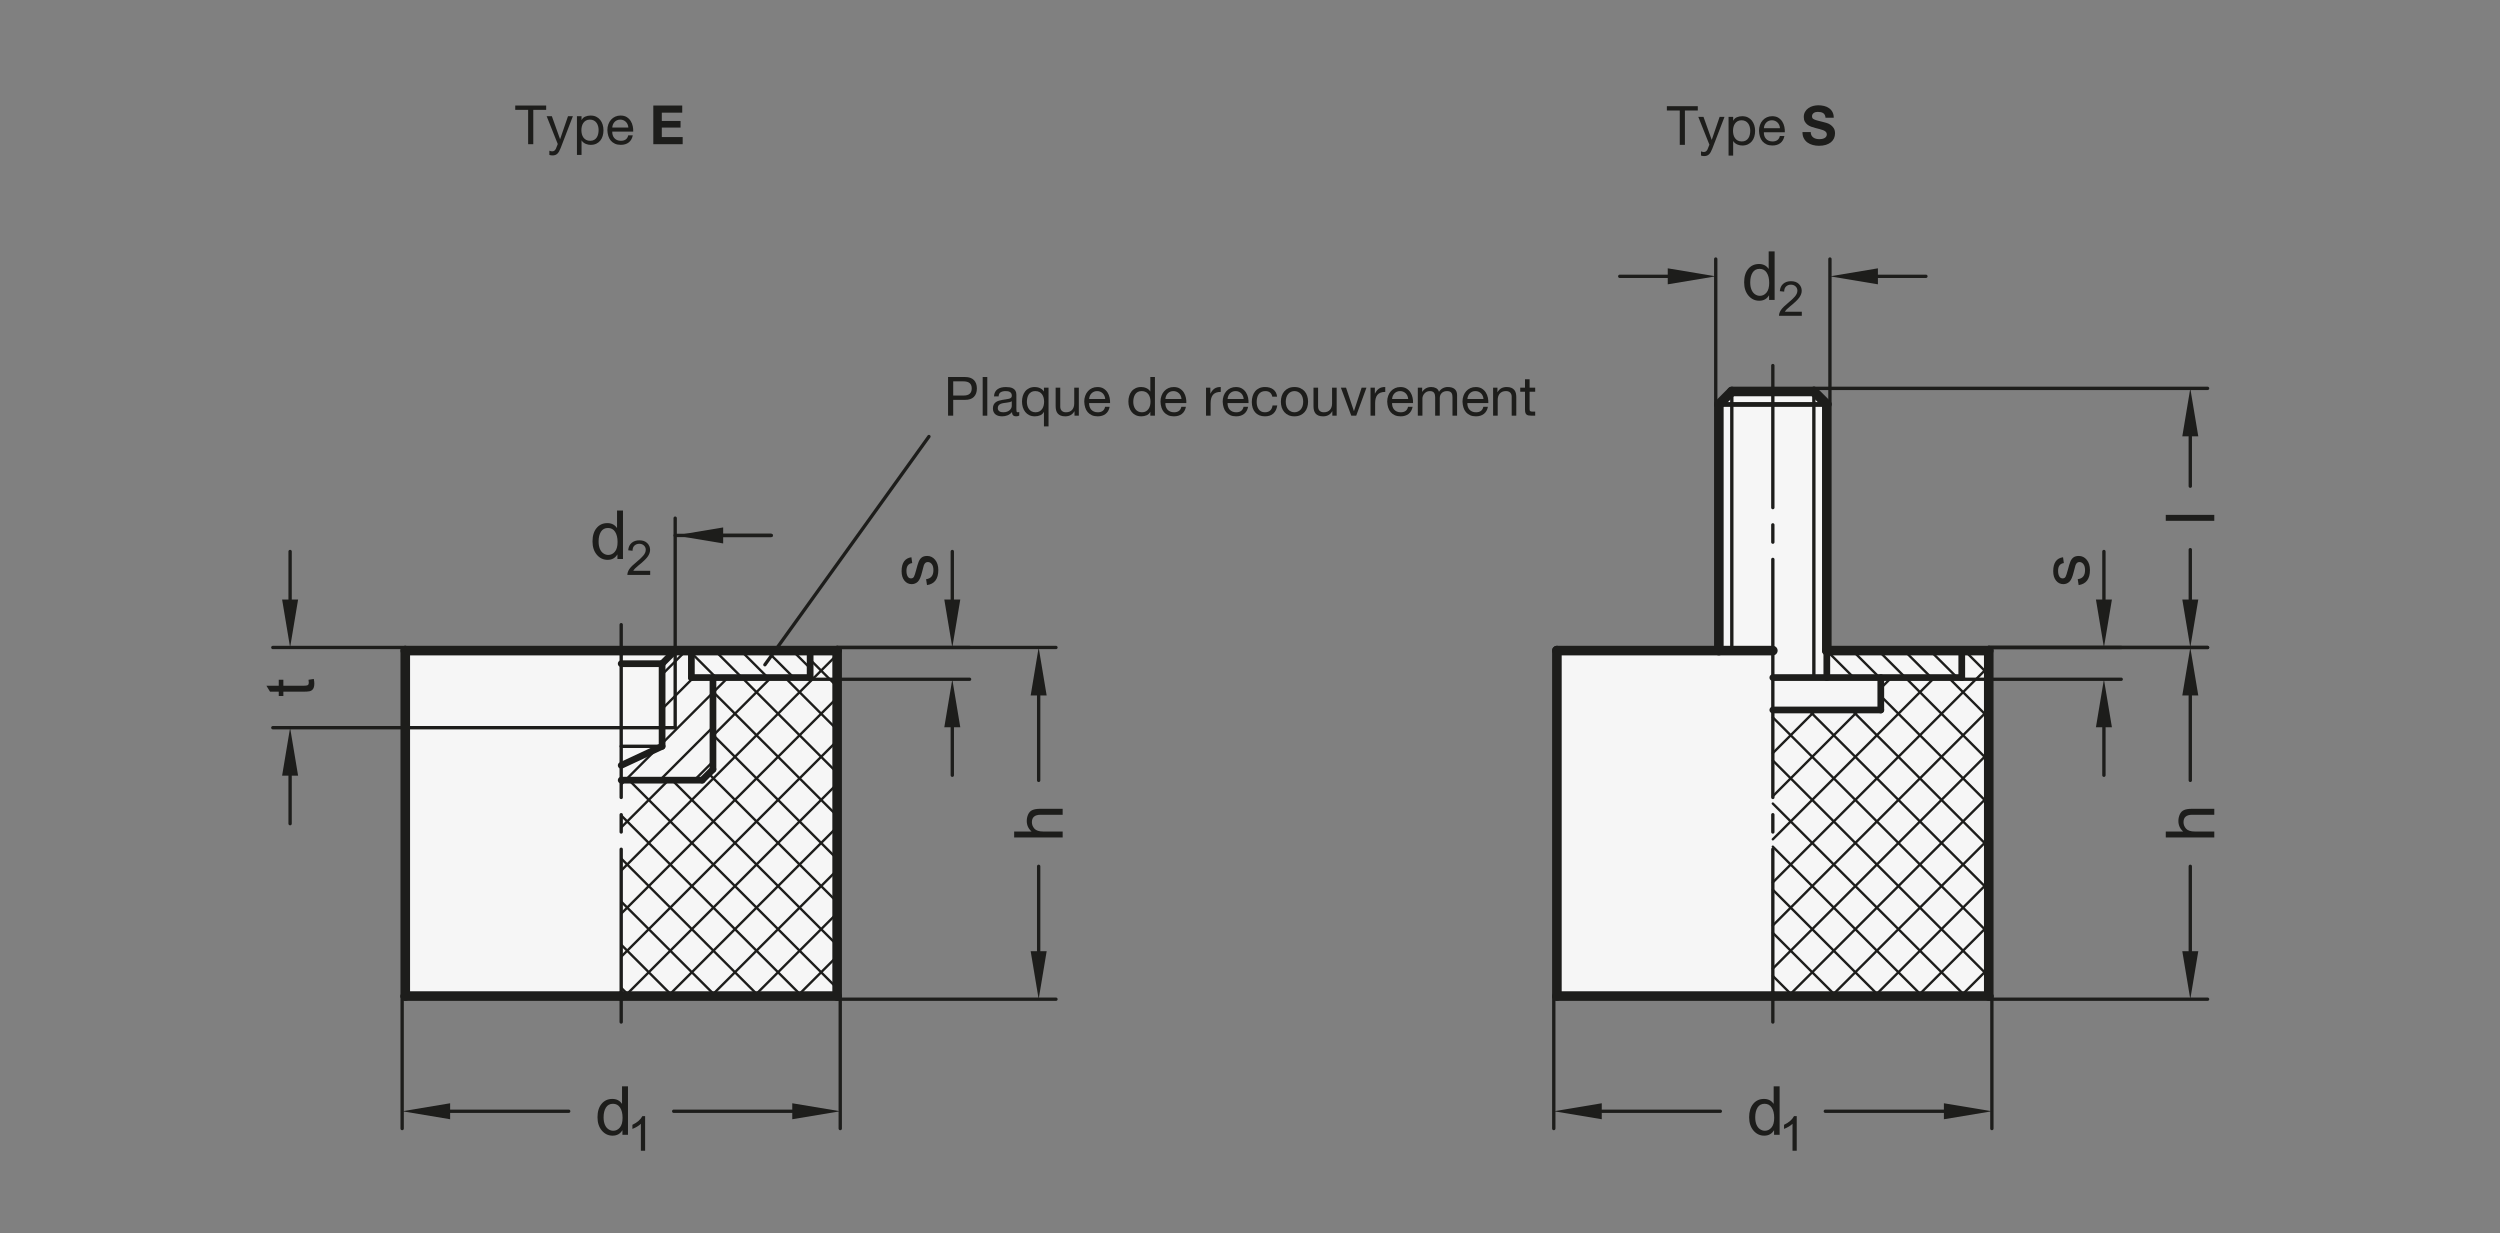 <?xml version="1.0" encoding="UTF-8"?>
<svg xmlns="http://www.w3.org/2000/svg" version="1.1" viewBox="0 0 369.213 182.126">
  <rect x="0" y="0" width="369.213" height="182.126" fill="#808080" stroke="none"/>
  <!-- Generator: Adobe Illustrator 28.6.0, SVG Export Plug-In . SVG Version: 1.2.0 Build 709)  -->
  <g>
    <g id="MD_x5F_3_x5F_FUELLUNG_x5F_WS">
      <g id="LWPOLYLINE">
        <polygon points="229.931 147.108 261.821 147.108 293.71 147.108 293.71 96.084 269.793 96.084 269.793 59.73 267.88 57.816 261.821 57.816 255.762 57.816 253.848 59.73 253.848 96.084 229.931 96.084 229.931 147.108" fill="#fff"/>
      </g>
      <g id="LWPOLYLINE-2" data-name="LWPOLYLINE">
        <polygon points="59.852 147.108 123.632 147.108 123.632 96.084 91.742 96.084 59.852 96.084 59.852 147.108" fill="#fff"/>
      </g>
    </g>
    <g id="MD_x5F_3_x5F_FUELLUNG_x5F_GR">
      <g id="LWPOLYLINE-3" data-name="LWPOLYLINE">
        <polygon points="59.852 147.108 123.632 147.108 123.632 96.084 91.742 96.084 59.852 96.084 59.852 147.108" fill="#f6f6f6"/>
      </g>
      <g id="LWPOLYLINE-4" data-name="LWPOLYLINE">
        <polygon points="229.931 147.108 261.821 147.108 293.71 147.108 293.71 96.084 269.793 96.084 269.793 59.73 267.88 57.816 261.821 57.816 255.762 57.816 253.848 59.73 253.848 96.084 229.931 96.084 229.931 147.108" fill="#f6f6f6"/>
      </g>
    </g>
    <g id="MD_x5F_1_x5F_100">
      <g id="LINE">
        <line x1="91.742" y1="96.084" x2="59.852" y2="96.084" fill="none" stroke="#1d1d1b" stroke-linecap="round" stroke-linejoin="round" stroke-width="1.417"/>
      </g>
      <g id="LINE-2" data-name="LINE">
        <line x1="59.852" y1="96.084" x2="59.852" y2="147.108" fill="none" stroke="#1d1d1b" stroke-linecap="round" stroke-linejoin="round" stroke-width="1.417"/>
      </g>
      <g id="LINE-3" data-name="LINE">
        <line x1="59.852" y1="147.108" x2="91.742" y2="147.108" fill="none" stroke="#1d1d1b" stroke-linecap="round" stroke-linejoin="round" stroke-width="1.417"/>
      </g>
      <g id="LINE-4" data-name="LINE">
        <line x1="91.742" y1="147.108" x2="123.632" y2="147.108" fill="none" stroke="#1d1d1b" stroke-linecap="round" stroke-linejoin="round" stroke-width="1.417"/>
      </g>
      <g id="LINE-5" data-name="LINE">
        <line x1="123.632" y1="147.108" x2="123.632" y2="96.084" fill="none" stroke="#1d1d1b" stroke-linecap="round" stroke-linejoin="round" stroke-width="1.417"/>
      </g>
      <g id="LINE-6" data-name="LINE">
        <line x1="123.632" y1="96.084" x2="91.742" y2="96.084" fill="none" stroke="#1d1d1b" stroke-linecap="round" stroke-linejoin="round" stroke-width="1.417"/>
      </g>
      <g id="LINE-7" data-name="LINE">
        <line x1="261.821" y1="96.084" x2="229.931" y2="96.084" fill="none" stroke="#1d1d1b" stroke-linecap="round" stroke-linejoin="round" stroke-width="1.417"/>
      </g>
      <g id="LINE-8" data-name="LINE">
        <line x1="229.931" y1="96.084" x2="229.931" y2="147.108" fill="none" stroke="#1d1d1b" stroke-linecap="round" stroke-linejoin="round" stroke-width="1.417"/>
      </g>
      <g id="LINE-9" data-name="LINE">
        <line x1="229.931" y1="147.108" x2="261.821" y2="147.108" fill="none" stroke="#1d1d1b" stroke-linecap="round" stroke-linejoin="round" stroke-width="1.417"/>
      </g>
      <g id="LINE-10" data-name="LINE">
        <line x1="261.821" y1="147.108" x2="293.71" y2="147.108" fill="none" stroke="#1d1d1b" stroke-linecap="round" stroke-linejoin="round" stroke-width="1.417"/>
      </g>
      <g id="LINE-11" data-name="LINE">
        <line x1="293.71" y1="147.108" x2="293.71" y2="96.084" fill="none" stroke="#1d1d1b" stroke-linecap="round" stroke-linejoin="round" stroke-width="1.417"/>
      </g>
      <g id="LINE-12" data-name="LINE">
        <line x1="293.71" y1="96.084" x2="269.793" y2="96.084" fill="none" stroke="#1d1d1b" stroke-linecap="round" stroke-linejoin="round" stroke-width="1.417"/>
      </g>
      <g id="LINE-13" data-name="LINE">
        <line x1="269.793" y1="59.73" x2="269.793" y2="96.084" fill="none" stroke="#1d1d1b" stroke-linecap="round" stroke-linejoin="round" stroke-width="1.417"/>
      </g>
      <g id="LINE-14" data-name="LINE">
        <line x1="269.793" y1="59.73" x2="267.88" y2="57.816" fill="none" stroke="#1d1d1b" stroke-linecap="round" stroke-linejoin="round" stroke-width="1.417"/>
      </g>
      <g id="LINE-15" data-name="LINE">
        <line x1="267.88" y1="57.816" x2="261.821" y2="57.816" fill="none" stroke="#1d1d1b" stroke-linecap="round" stroke-linejoin="round" stroke-width="1.417"/>
      </g>
      <g id="LINE-16" data-name="LINE">
        <line x1="253.848" y1="59.73" x2="253.848" y2="96.084" fill="none" stroke="#1d1d1b" stroke-linecap="round" stroke-linejoin="round" stroke-width="1.417"/>
      </g>
      <g id="LINE-17" data-name="LINE">
        <line x1="253.848" y1="59.73" x2="255.762" y2="57.816" fill="none" stroke="#1d1d1b" stroke-linecap="round" stroke-linejoin="round" stroke-width="1.417"/>
      </g>
      <g id="LINE-18" data-name="LINE">
        <line x1="255.762" y1="57.816" x2="261.821" y2="57.816" fill="none" stroke="#1d1d1b" stroke-linecap="round" stroke-linejoin="round" stroke-width="1.417"/>
      </g>
    </g>
    <g id="MD_x5F_2_x5F_SCHRAFFUR">
      <g id="HATCH">
        <polygon points="102.106 96.084 99.714 96.084 97.782 98.016 97.782 110.219 91.742 113.036 91.742 115.218 103.701 115.218 105.295 113.624 105.295 100.07 102.106 100.07 102.106 96.084" fill="none"/>
        <path d="M105.295,112.469l-2.749,2.749M105.295,107.378l-7.84,7.84M105.295,102.287l-7.513,7.513M96.996,110.586l-4.632,4.632M102.42,100.07l-4.638,4.638M101.315,96.084l-3.533,3.533" fill="none" stroke="#1d1d1b" stroke-linecap="round" stroke-linejoin="round" stroke-width=".354"/>
      </g>
      <g id="HATCH-2" data-name="HATCH">
        <path d="M117.361,97.488l1.432-1.404h-16.687v3.986h17.539v-3.986h-.853l-1.432,1.404c.238.057.422.245.474.484.075.344-.143.684-.487.759s-.684-.143-.759-.487c-.021-.094-.02-.191.003-.285.082-.343.426-.554.769-.472Z" fill="none"/>
        <path d="M105.754,100.07l-3.647-3.647M109.572,100.07l-3.986-3.986M113.39,100.07l-3.986-3.986M117.209,100.07l-3.986-3.986M119.645,98.689l-1.737-1.737M117.908,96.952l-.867-.867" fill="none" stroke="#1d1d1b" stroke-linecap="round" stroke-linejoin="round" stroke-width=".354"/>
      </g>
      <g id="HATCH-3" data-name="HATCH">
        <polygon points="91.742 115.218 91.742 147.108 123.632 147.108 123.632 96.084 119.645 96.084 119.645 100.07 105.295 100.07 105.295 113.624 103.701 115.218 91.742 115.218" fill="none"/>
        <path d="M91.742,115.84l.622-.622M105.295,102.287l2.216-2.216M91.742,122.204l6.986-6.986M105.295,108.651l8.58-8.58M91.742,128.568l31.89-31.89M91.742,134.932l31.89-31.89M91.742,141.296l31.89-31.89M92.294,147.108l31.338-31.338M98.658,147.108l24.974-24.974M105.022,147.108l18.61-18.61M111.386,147.108l12.246-12.246M117.75,147.108l5.882-5.882M92.97,147.108l-1.228-1.228M99.334,147.108l-7.592-7.592M105.698,147.108l-13.956-13.956M112.062,147.108l-20.32-20.32M118.426,147.108l-26.684-26.684M123.632,145.95l-30.732-30.732M123.632,139.586l-24.368-24.368M123.632,133.222l-18.968-18.968M123.632,126.858l-18.337-18.337M123.632,120.494l-18.337-18.337M123.632,114.13l-14.06-14.06M123.632,107.766l-7.696-7.696M123.632,101.402l-3.986-3.986" fill="none" stroke="#1d1d1b" stroke-linecap="round" stroke-linejoin="round" stroke-width=".354"/>
      </g>
      <g id="HATCH-4" data-name="HATCH">
        <rect x="269.793" y="96.084" width="19.931" height="3.986" fill="none"/>
        <path d="M269.944,100.07l-.151-.151M273.762,100.07l-3.969-3.969M277.58,100.07l-3.986-3.986M281.399,100.07l-3.986-3.986M285.217,100.07l-3.986-3.986M289.036,100.07l-3.986-3.986M289.724,96.941l-.856-.856" fill="none" stroke="#1d1d1b" stroke-linecap="round" stroke-linejoin="round" stroke-width=".354"/>
      </g>
      <g id="HATCH-5" data-name="HATCH">
        <polygon points="277.766 104.854 261.821 104.854 261.821 147.108 293.71 147.108 293.71 96.084 289.724 96.084 289.724 100.07 277.766 100.07 277.766 104.854" fill="none"/>
        <path d="M261.821,104.86l.006-.006M261.821,111.224l6.37-6.37M261.821,117.588l12.734-12.734M277.766,101.643l1.573-1.573M261.821,123.952l23.882-23.882M261.821,130.316l31.89-31.89M261.821,136.68l31.89-31.89M261.821,143.044l31.89-31.89M264.121,147.108l29.59-29.59M270.485,147.108l23.226-23.226M276.849,147.108l16.862-16.862M283.213,147.108l10.498-10.498M289.577,147.108l4.134-4.134M264.797,147.108l-2.976-2.976M271.161,147.108l-9.34-9.34M277.525,147.108l-15.704-15.704M283.889,147.108l-22.068-22.068M290.252,147.108l-28.432-28.432M293.71,144.202l-31.89-31.89M293.71,137.838l-31.89-31.89M293.71,131.474l-26.62-26.62M293.71,125.11l-20.256-20.256M293.71,118.746l-15.945-15.945M293.71,112.382l-12.312-12.312M293.71,106.018l-5.948-5.948M293.71,99.654l-3.57-3.57" fill="none" stroke="#1d1d1b" stroke-linecap="round" stroke-linejoin="round" stroke-width=".354"/>
      </g>
    </g>
    <g id="MD_x5F_1_x5F_035">
      <g id="LINE-19" data-name="LINE">
        <line x1="261.821" y1="82.618" x2="261.821" y2="117.769" fill="none" stroke="#1d1d1b" stroke-linecap="round" stroke-linejoin="round" stroke-width=".496"/>
      </g>
      <g id="LINE-20" data-name="LINE">
        <line x1="261.821" y1="53.99" x2="261.821" y2="74.964" fill="none" stroke="#1d1d1b" stroke-linecap="round" stroke-linejoin="round" stroke-width=".496"/>
      </g>
      <g id="LINE-21" data-name="LINE">
        <line x1="261.821" y1="77.515" x2="261.821" y2="80.067" fill="none" stroke="#1d1d1b" stroke-linecap="round" stroke-linejoin="round" stroke-width=".496"/>
      </g>
      <g id="LINE-22" data-name="LINE">
        <line x1="97.782" y1="110.219" x2="91.742" y2="110.219" fill="none" stroke="#1d1d1b" stroke-linecap="round" stroke-linejoin="round" stroke-width=".496"/>
      </g>
      <g id="LINE-23" data-name="LINE">
        <line x1="99.714" y1="96.084" x2="99.714" y2="107.469" fill="none" stroke="#1d1d1b" stroke-linecap="round" stroke-linejoin="round" stroke-width=".496"/>
      </g>
      <g id="LINE-24" data-name="LINE">
        <line x1="99.714" y1="107.469" x2="91.742" y2="107.469" fill="none" stroke="#1d1d1b" stroke-linecap="round" stroke-linejoin="round" stroke-width=".496"/>
      </g>
      <g id="LINE-25" data-name="LINE">
        <line x1="267.88" y1="57.816" x2="267.88" y2="100.07" fill="none" stroke="#1d1d1b" stroke-linecap="round" stroke-linejoin="round" stroke-width=".496"/>
      </g>
      <g id="LINE-26" data-name="LINE">
        <line x1="255.762" y1="57.816" x2="255.762" y2="96.084" fill="none" stroke="#1d1d1b" stroke-linecap="round" stroke-linejoin="round" stroke-width=".496"/>
      </g>
      <g id="LINE-27" data-name="LINE">
        <line x1="91.742" y1="120.32" x2="91.742" y2="122.872" fill="none" stroke="#1d1d1b" stroke-linecap="round" stroke-linejoin="round" stroke-width=".496"/>
      </g>
      <g id="LINE-28" data-name="LINE">
        <line x1="91.742" y1="117.769" x2="91.742" y2="92.257" fill="none" stroke="#1d1d1b" stroke-linecap="round" stroke-linejoin="round" stroke-width=".496"/>
      </g>
      <g id="LINE-29" data-name="LINE">
        <line x1="91.742" y1="125.423" x2="91.742" y2="150.935" fill="none" stroke="#1d1d1b" stroke-linecap="round" stroke-linejoin="round" stroke-width=".496"/>
      </g>
      <g id="LINE-30" data-name="LINE">
        <line x1="261.821" y1="120.32" x2="261.821" y2="122.872" fill="none" stroke="#1d1d1b" stroke-linecap="round" stroke-linejoin="round" stroke-width=".496"/>
      </g>
      <g id="LINE-31" data-name="LINE">
        <line x1="261.821" y1="125.423" x2="261.821" y2="150.935" fill="none" stroke="#1d1d1b" stroke-linecap="round" stroke-linejoin="round" stroke-width=".496"/>
      </g>
      <g id="LINE-32" data-name="LINE">
        <line x1="112.963" y1="98.173" x2="137.191" y2="64.469" fill="none" stroke="#1d1d1b" stroke-linecap="round" stroke-linejoin="round" stroke-width=".496"/>
      </g>
    </g>
    <g id="MD_x5F_1_x5F_070">
      <g id="LINE-33" data-name="LINE">
        <line x1="102.106" y1="96.084" x2="102.106" y2="100.07" fill="none" stroke="#1d1d1b" stroke-linecap="round" stroke-linejoin="round" stroke-width=".992"/>
      </g>
      <g id="LINE-34" data-name="LINE">
        <line x1="102.106" y1="100.07" x2="119.645" y2="100.07" fill="none" stroke="#1d1d1b" stroke-linecap="round" stroke-linejoin="round" stroke-width=".992"/>
      </g>
      <g id="LINE-35" data-name="LINE">
        <line x1="105.295" y1="100.07" x2="105.295" y2="113.624" fill="none" stroke="#1d1d1b" stroke-linecap="round" stroke-linejoin="round" stroke-width=".992"/>
      </g>
      <g id="LINE-36" data-name="LINE">
        <line x1="103.701" y1="115.218" x2="91.742" y2="115.218" fill="none" stroke="#1d1d1b" stroke-linecap="round" stroke-linejoin="round" stroke-width=".992"/>
      </g>
      <g id="LINE-37" data-name="LINE">
        <line x1="105.295" y1="113.624" x2="103.701" y2="115.218" fill="none" stroke="#1d1d1b" stroke-linecap="round" stroke-linejoin="round" stroke-width=".992"/>
      </g>
      <g id="LINE-38" data-name="LINE">
        <line x1="97.782" y1="98.016" x2="97.782" y2="110.219" fill="none" stroke="#1d1d1b" stroke-linecap="round" stroke-linejoin="round" stroke-width=".992"/>
      </g>
      <g id="LINE-39" data-name="LINE">
        <line x1="91.742" y1="113.036" x2="97.782" y2="110.219" fill="none" stroke="#1d1d1b" stroke-linecap="round" stroke-linejoin="round" stroke-width=".992"/>
      </g>
      <g id="LINE-40" data-name="LINE">
        <line x1="99.714" y1="96.084" x2="97.782" y2="98.016" fill="none" stroke="#1d1d1b" stroke-linecap="round" stroke-linejoin="round" stroke-width=".992"/>
      </g>
      <g id="LINE-41" data-name="LINE">
        <line x1="97.782" y1="98.016" x2="91.742" y2="98.016" fill="none" stroke="#1d1d1b" stroke-linecap="round" stroke-linejoin="round" stroke-width=".992"/>
      </g>
      <g id="LINE-42" data-name="LINE">
        <line x1="277.766" y1="100.07" x2="277.766" y2="104.854" fill="none" stroke="#1d1d1b" stroke-linecap="round" stroke-linejoin="round" stroke-width=".992"/>
      </g>
      <g id="LINE-43" data-name="LINE">
        <line x1="261.821" y1="100.07" x2="289.724" y2="100.07" fill="none" stroke="#1d1d1b" stroke-linecap="round" stroke-linejoin="round" stroke-width=".992"/>
      </g>
      <g id="LINE-44" data-name="LINE">
        <line x1="269.793" y1="96.084" x2="269.793" y2="100.07" fill="none" stroke="#1d1d1b" stroke-linecap="round" stroke-linejoin="round" stroke-width=".992"/>
      </g>
      <g id="LINE-45" data-name="LINE">
        <line x1="277.766" y1="104.854" x2="261.821" y2="104.854" fill="none" stroke="#1d1d1b" stroke-linecap="round" stroke-linejoin="round" stroke-width=".992"/>
      </g>
      <g id="LINE-46" data-name="LINE">
        <line x1="119.645" y1="100.07" x2="119.645" y2="96.084" fill="none" stroke="#1d1d1b" stroke-linecap="round" stroke-linejoin="round" stroke-width=".992"/>
      </g>
      <g id="LINE-47" data-name="LINE">
        <line x1="289.724" y1="100.07" x2="289.724" y2="96.084" fill="none" stroke="#1d1d1b" stroke-linecap="round" stroke-linejoin="round" stroke-width=".992"/>
      </g>
    </g>
    <g id="MD_x5F_1_x5F_050">
      <g id="LINE-48" data-name="LINE">
        <line x1="269.793" y1="59.73" x2="261.821" y2="59.73" fill="none" stroke="#1d1d1b" stroke-linecap="round" stroke-linejoin="round" stroke-width=".709"/>
      </g>
      <g id="LINE-49" data-name="LINE">
        <line x1="253.848" y1="59.73" x2="261.821" y2="59.73" fill="none" stroke="#1d1d1b" stroke-linecap="round" stroke-linejoin="round" stroke-width=".709"/>
      </g>
    </g>
    <g id="MD_x5F_2_x5F_BEMASSUNG">
      <g id="DIMENSION">
        <g id="LINE-50" data-name="LINE">
          <line x1="59.392" y1="147.108" x2="59.392" y2="166.667" fill="#1d1d1b" stroke="#1d1d1b" stroke-linecap="round" stroke-linejoin="round" stroke-width=".496"/>
        </g>
        <g id="LINE-51" data-name="LINE">
          <line x1="124.092" y1="147.108" x2="124.092" y2="166.667" fill="#1d1d1b" stroke="#1d1d1b" stroke-linecap="round" stroke-linejoin="round" stroke-width=".496"/>
        </g>
        <g id="LINE-52" data-name="LINE">
          <line x1="66.478" y1="164.116" x2="83.987" y2="164.116" fill="#1d1d1b" stroke="#1d1d1b" stroke-linecap="round" stroke-linejoin="round" stroke-width=".496"/>
        </g>
        <g id="LINE-53" data-name="LINE">
          <line x1="117.006" y1="164.116" x2="99.496" y2="164.116" fill="#1d1d1b" stroke="#1d1d1b" stroke-linecap="round" stroke-linejoin="round" stroke-width=".496"/>
        </g>
        <g id="SOLID">
          <polygon points="66.478 162.935 66.478 165.297 59.392 164.116 59.392 164.116 66.478 162.935" fill="#1d1d1b"/>
        </g>
        <g id="SOLID-2" data-name="SOLID">
          <polygon points="117.006 162.935 117.006 165.297 124.092 164.116 124.092 164.116 117.006 162.935" fill="#1d1d1b"/>
        </g>
        <g id="MTEXT">
          <path d="M92.744,167.598h-.821v-.66h-.02c-.316.521-.793.782-1.432.782-.635,0-1.166-.252-1.591-.755-.425-.504-.638-1.156-.638-1.957,0-.838.2-1.499.601-1.984s.93-.729,1.588-.729c.619,0,1.09.236,1.413.709h.02v-2.571h.879v7.165ZM90.565,166.997c.384,0,.71-.157.978-.474s.401-.795.401-1.437c0-.633-.122-1.136-.367-1.511-.244-.374-.595-.562-1.051-.562s-.801.183-1.034.55c-.233.366-.35.848-.35,1.444,0,.43.063.794.188,1.092s.3.522.525.672c.225.15.461.225.708.225Z" fill="#1d1d1b"/>
          <path d="M95.274,169.95h-.625v-3.98c-.312.297-.73.548-1.253.753v-.604c.72-.345,1.21-.771,1.471-1.28h.406v5.111Z" fill="#1d1d1b"/>
        </g>
      </g>
      <g id="DIMENSION-2" data-name="DIMENSION">
        <g id="LINE-54" data-name="LINE">
          <line x1="267.88" y1="57.356" x2="326.025" y2="57.356" fill="#1d1d1b" stroke="#1d1d1b" stroke-linecap="round" stroke-linejoin="round" stroke-width=".496"/>
        </g>
        <g id="LINE-55" data-name="LINE">
          <line x1="293.71" y1="95.624" x2="326.025" y2="95.624" fill="#1d1d1b" stroke="#1d1d1b" stroke-linecap="round" stroke-linejoin="round" stroke-width=".496"/>
        </g>
        <g id="LINE-56" data-name="LINE">
          <line x1="323.474" y1="64.442" x2="323.474" y2="71.803" fill="#1d1d1b" stroke="#1d1d1b" stroke-linecap="round" stroke-linejoin="round" stroke-width=".496"/>
        </g>
        <g id="LINE-57" data-name="LINE">
          <line x1="323.474" y1="88.537" x2="323.474" y2="81.177" fill="#1d1d1b" stroke="#1d1d1b" stroke-linecap="round" stroke-linejoin="round" stroke-width=".496"/>
        </g>
        <g id="SOLID-3" data-name="SOLID">
          <polygon points="322.293 64.442 324.655 64.442 323.474 57.356 323.474 57.356 322.293 64.442" fill="#1d1d1b"/>
        </g>
        <g id="SOLID-4" data-name="SOLID">
          <polygon points="322.293 88.537 324.655 88.537 323.474 95.624 323.474 95.624 322.293 88.537" fill="#1d1d1b"/>
        </g>
        <g id="MTEXT-2" data-name="MTEXT">
          <path d="M327.017,76.038v.88h-7.165v-.88h7.165Z" fill="#1d1d1b"/>
        </g>
      </g>
      <g id="DIMENSION-3" data-name="DIMENSION">
        <g id="LINE-58" data-name="LINE">
          <line x1="293.71" y1="95.624" x2="326.025" y2="95.624" fill="#1d1d1b" stroke="#1d1d1b" stroke-linecap="round" stroke-linejoin="round" stroke-width=".496"/>
        </g>
        <g id="LINE-59" data-name="LINE">
          <line x1="293.71" y1="147.568" x2="326.025" y2="147.568" fill="#1d1d1b" stroke="#1d1d1b" stroke-linecap="round" stroke-linejoin="round" stroke-width=".496"/>
        </g>
        <g id="LINE-60" data-name="LINE">
          <line x1="323.474" y1="102.71" x2="323.474" y2="115.248" fill="#1d1d1b" stroke="#1d1d1b" stroke-linecap="round" stroke-linejoin="round" stroke-width=".496"/>
        </g>
        <g id="LINE-61" data-name="LINE">
          <line x1="323.474" y1="140.482" x2="323.474" y2="127.943" fill="#1d1d1b" stroke="#1d1d1b" stroke-linecap="round" stroke-linejoin="round" stroke-width=".496"/>
        </g>
        <g id="SOLID-5" data-name="SOLID">
          <polygon points="322.293 102.71 324.655 102.71 323.474 95.624 323.474 95.624 322.293 102.71" fill="#1d1d1b"/>
        </g>
        <g id="SOLID-6" data-name="SOLID">
          <polygon points="322.293 140.482 324.655 140.482 323.474 147.568 323.474 147.568 322.293 140.482" fill="#1d1d1b"/>
        </g>
        <g id="MTEXT-3" data-name="MTEXT">
          <path d="M327.017,119.448v.884h-3.274c-.424,0-.741.091-.953.274-.212.182-.317.454-.317.815,0,.358.124.679.374.96.249.282.694.424,1.336.424h2.835v.879h-7.165v-.879h2.571c-.473-.418-.709-.939-.709-1.564,0-.336.068-.656.205-.963s.347-.521.631-.645c.283-.125.678-.186,1.183-.186h3.284Z" fill="#1d1d1b"/>
        </g>
      </g>
      <g id="DIMENSION-4" data-name="DIMENSION">
        <g id="LINE-62" data-name="LINE">
          <line x1="293.71" y1="95.624" x2="313.269" y2="95.624" fill="#1d1d1b" stroke="#1d1d1b" stroke-linecap="round" stroke-linejoin="round" stroke-width=".496"/>
        </g>
        <g id="LINE-63" data-name="LINE">
          <line x1="289.724" y1="100.318" x2="313.269" y2="100.318" fill="#1d1d1b" stroke="#1d1d1b" stroke-linecap="round" stroke-linejoin="round" stroke-width=".496"/>
        </g>
        <g id="LINE-64" data-name="LINE">
          <line x1="310.718" y1="88.537" x2="310.718" y2="81.45" fill="#1d1d1b" stroke="#1d1d1b" stroke-linecap="round" stroke-linejoin="round" stroke-width=".496"/>
        </g>
        <g id="LINE-65" data-name="LINE">
          <line x1="310.718" y1="107.405" x2="310.718" y2="114.492" fill="#1d1d1b" stroke="#1d1d1b" stroke-linecap="round" stroke-linejoin="round" stroke-width=".496"/>
        </g>
        <g id="MTEXT-4" data-name="MTEXT">
          <path d="M304.798,83.156c-.283.039-.496.154-.638.345-.142.19-.212.455-.212.794,0,.336.057.607.171.814s.28.311.498.311c.205,0,.353-.083.44-.247s.195-.489.322-.975c.14-.547.264-.957.371-1.229s.259-.484.452-.635c.194-.152.464-.228.81-.228.462,0,.852.189,1.168.567.315.378.474.883.474,1.515,0,.658-.14,1.172-.418,1.542-.278.37-.696.597-1.253.682l-.133-.875c.362-.046.633-.18.812-.403.18-.223.269-.535.269-.936,0-.384-.08-.679-.241-.885-.161-.205-.357-.308-.589-.308-.157,0-.282.047-.377.142-.094.095-.165.213-.212.354-.048.142-.132.46-.252.956-.176.736-.39,1.223-.641,1.458-.251.236-.551.354-.899.354-.433,0-.79-.172-1.07-.518-.28-.345-.42-.81-.42-1.393,0-.619.121-1.1.364-1.444.242-.344.605-.55,1.087-.618l.117.86Z" fill="#1d1d1b"/>
        </g>
        <g id="SOLID-7" data-name="SOLID">
          <polygon points="309.537 88.537 311.899 88.537 310.718 95.624 310.718 95.624 309.537 88.537" fill="#1d1d1b"/>
        </g>
        <g id="SOLID-8" data-name="SOLID">
          <polygon points="309.537 107.405 311.899 107.405 310.718 100.318 310.718 100.318 309.537 107.405" fill="#1d1d1b"/>
        </g>
      </g>
      <g id="DIMENSION-5" data-name="DIMENSION">
        <g id="LINE-66" data-name="LINE">
          <line x1="123.632" y1="95.624" x2="155.947" y2="95.624" fill="#1d1d1b" stroke="#1d1d1b" stroke-linecap="round" stroke-linejoin="round" stroke-width=".496"/>
        </g>
        <g id="LINE-67" data-name="LINE">
          <line x1="123.632" y1="147.568" x2="155.947" y2="147.568" fill="#1d1d1b" stroke="#1d1d1b" stroke-linecap="round" stroke-linejoin="round" stroke-width=".496"/>
        </g>
        <g id="LINE-68" data-name="LINE">
          <line x1="153.395" y1="102.71" x2="153.395" y2="115.248" fill="#1d1d1b" stroke="#1d1d1b" stroke-linecap="round" stroke-linejoin="round" stroke-width=".496"/>
        </g>
        <g id="LINE-69" data-name="LINE">
          <line x1="153.395" y1="140.482" x2="153.395" y2="127.943" fill="#1d1d1b" stroke="#1d1d1b" stroke-linecap="round" stroke-linejoin="round" stroke-width=".496"/>
        </g>
        <g id="SOLID-9" data-name="SOLID">
          <polygon points="152.214 102.71 154.577 102.71 153.395 95.624 153.395 95.624 152.214 102.71" fill="#1d1d1b"/>
        </g>
        <g id="SOLID-10" data-name="SOLID">
          <polygon points="152.214 140.482 154.577 140.482 153.395 147.568 153.395 147.568 152.214 140.482" fill="#1d1d1b"/>
        </g>
        <g id="MTEXT-5" data-name="MTEXT">
          <path d="M156.939,119.448v.884h-3.274c-.424,0-.741.091-.953.274-.212.182-.317.454-.317.815,0,.358.124.679.374.96.249.282.694.424,1.336.424h2.835v.879h-7.165v-.879h2.571c-.473-.418-.709-.939-.709-1.564,0-.336.068-.656.205-.963s.347-.521.631-.645c.283-.125.678-.186,1.183-.186h3.284Z" fill="#1d1d1b"/>
        </g>
      </g>
      <g id="DIMENSION-6" data-name="DIMENSION">
        <g id="LINE-70" data-name="LINE">
          <line x1="123.632" y1="95.624" x2="143.191" y2="95.624" fill="#1d1d1b" stroke="#1d1d1b" stroke-linecap="round" stroke-linejoin="round" stroke-width=".496"/>
        </g>
        <g id="LINE-71" data-name="LINE">
          <line x1="119.645" y1="100.318" x2="143.191" y2="100.318" fill="#1d1d1b" stroke="#1d1d1b" stroke-linecap="round" stroke-linejoin="round" stroke-width=".496"/>
        </g>
        <g id="LINE-72" data-name="LINE">
          <line x1="140.64" y1="88.537" x2="140.64" y2="81.45" fill="#1d1d1b" stroke="#1d1d1b" stroke-linecap="round" stroke-linejoin="round" stroke-width=".496"/>
        </g>
        <g id="LINE-73" data-name="LINE">
          <line x1="140.64" y1="107.405" x2="140.64" y2="114.492" fill="#1d1d1b" stroke="#1d1d1b" stroke-linecap="round" stroke-linejoin="round" stroke-width=".496"/>
        </g>
        <g id="MTEXT-6" data-name="MTEXT">
          <path d="M134.719,83.156c-.283.039-.496.154-.638.345-.142.19-.212.455-.212.794,0,.336.057.607.171.814s.28.311.498.311c.205,0,.353-.083.44-.247s.195-.489.322-.975c.14-.547.264-.957.371-1.229s.259-.484.452-.635c.194-.152.464-.228.81-.228.462,0,.852.189,1.168.567.315.378.474.883.474,1.515,0,.658-.14,1.172-.418,1.542-.278.37-.696.597-1.253.682l-.133-.875c.362-.046.633-.18.812-.403.18-.223.269-.535.269-.936,0-.384-.08-.679-.241-.885-.161-.205-.357-.308-.589-.308-.157,0-.282.047-.377.142-.094.095-.165.213-.212.354-.048.142-.132.46-.252.956-.176.736-.39,1.223-.641,1.458-.251.236-.551.354-.899.354-.433,0-.79-.172-1.07-.518-.28-.345-.42-.81-.42-1.393,0-.619.121-1.1.364-1.444.242-.344.605-.55,1.087-.618l.117.86Z" fill="#1d1d1b"/>
        </g>
        <g id="SOLID-11" data-name="SOLID">
          <polygon points="139.458 88.537 141.821 88.537 140.64 95.624 140.64 95.624 139.458 88.537" fill="#1d1d1b"/>
        </g>
        <g id="SOLID-12" data-name="SOLID">
          <polygon points="139.458 107.405 141.821 107.405 140.64 100.318 140.64 100.318 139.458 107.405" fill="#1d1d1b"/>
        </g>
      </g>
      <g id="DIMENSION-7" data-name="DIMENSION">
        <g id="LINE-74" data-name="LINE">
          <line x1="59.852" y1="95.624" x2="40.293" y2="95.624" fill="#1d1d1b" stroke="#1d1d1b" stroke-linecap="round" stroke-linejoin="round" stroke-width=".496"/>
        </g>
        <g id="LINE-75" data-name="LINE">
          <line x1="91.742" y1="107.469" x2="40.293" y2="107.469" fill="#1d1d1b" stroke="#1d1d1b" stroke-linecap="round" stroke-linejoin="round" stroke-width=".496"/>
        </g>
        <g id="LINE-76" data-name="LINE">
          <line x1="42.844" y1="88.537" x2="42.844" y2="81.45" fill="#1d1d1b" stroke="#1d1d1b" stroke-linecap="round" stroke-linejoin="round" stroke-width=".496"/>
        </g>
        <g id="LINE-77" data-name="LINE">
          <line x1="42.844" y1="114.556" x2="42.844" y2="121.642" fill="#1d1d1b" stroke="#1d1d1b" stroke-linecap="round" stroke-linejoin="round" stroke-width=".496"/>
        </g>
        <g id="SOLID-13" data-name="SOLID">
          <polygon points="41.663 88.537 44.025 88.537 42.844 95.624 42.844 95.624 41.663 88.537" fill="#1d1d1b"/>
        </g>
        <g id="SOLID-14" data-name="SOLID">
          <polygon points="41.663 114.556 44.025 114.556 42.844 107.469 42.844 107.469 41.663 114.556" fill="#1d1d1b"/>
        </g>
        <g id="MTEXT-7" data-name="MTEXT">
          <path d="M46.344,100.27c.052.26.078.48.078.659,0,.385-.067.665-.203.841-.135.176-.307.283-.516.322-.208.039-.498.059-.869.059h-2.986v.641h-.68v-.641h-1.29l-.533-.879h1.823v-.881h.68v.881h3.035c.261,0,.445-.027.555-.081.108-.054.163-.19.163-.408,0-.127-.013-.257-.039-.392l.782-.121Z" fill="#1d1d1b"/>
        </g>
      </g>
      <g id="DIMENSION-8" data-name="DIMENSION">
        <g id="LINE-78" data-name="LINE">
          <line x1="229.47" y1="147.108" x2="229.47" y2="166.667" fill="#1d1d1b" stroke="#1d1d1b" stroke-linecap="round" stroke-linejoin="round" stroke-width=".496"/>
        </g>
        <g id="LINE-79" data-name="LINE">
          <line x1="294.171" y1="147.108" x2="294.171" y2="166.667" fill="#1d1d1b" stroke="#1d1d1b" stroke-linecap="round" stroke-linejoin="round" stroke-width=".496"/>
        </g>
        <g id="LINE-80" data-name="LINE">
          <line x1="236.557" y1="164.116" x2="254.066" y2="164.116" fill="#1d1d1b" stroke="#1d1d1b" stroke-linecap="round" stroke-linejoin="round" stroke-width=".496"/>
        </g>
        <g id="LINE-81" data-name="LINE">
          <line x1="287.084" y1="164.116" x2="269.575" y2="164.116" fill="#1d1d1b" stroke="#1d1d1b" stroke-linecap="round" stroke-linejoin="round" stroke-width=".496"/>
        </g>
        <g id="SOLID-15" data-name="SOLID">
          <polygon points="236.557 162.935 236.557 165.297 229.47 164.116 229.47 164.116 236.557 162.935" fill="#1d1d1b"/>
        </g>
        <g id="SOLID-16" data-name="SOLID">
          <polygon points="287.084 162.935 287.084 165.297 294.171 164.116 294.171 164.116 287.084 162.935" fill="#1d1d1b"/>
        </g>
        <g id="MTEXT-8" data-name="MTEXT">
          <path d="M262.823,167.598h-.82v-.66h-.02c-.316.521-.794.782-1.433.782-.635,0-1.165-.252-1.591-.755-.425-.504-.638-1.156-.638-1.957,0-.838.2-1.499.602-1.984.4-.485.93-.729,1.588-.729.619,0,1.09.236,1.413.709h.02v-2.571h.879v7.165ZM260.643,166.997c.385,0,.711-.157.978-.474.268-.316.401-.795.401-1.437,0-.633-.122-1.136-.367-1.511-.244-.374-.595-.562-1.051-.562s-.801.183-1.033.55c-.233.366-.35.848-.35,1.444,0,.43.062.794.188,1.092.125.298.3.522.525.672.225.15.461.225.708.225Z" fill="#1d1d1b"/>
          <path d="M265.352,169.95h-.625v-3.98c-.312.297-.729.548-1.253.753v-.604c.72-.345,1.21-.771,1.472-1.28h.406v5.111Z" fill="#1d1d1b"/>
        </g>
      </g>
      <g id="DIMENSION-9" data-name="DIMENSION">
        <g id="LINE-82" data-name="LINE">
          <line x1="253.388" y1="59.73" x2="253.388" y2="38.257" fill="#1d1d1b" stroke="#1d1d1b" stroke-linecap="round" stroke-linejoin="round" stroke-width=".496"/>
        </g>
        <g id="LINE-83" data-name="LINE">
          <line x1="270.254" y1="59.73" x2="270.254" y2="38.257" fill="#1d1d1b" stroke="#1d1d1b" stroke-linecap="round" stroke-linejoin="round" stroke-width=".496"/>
        </g>
        <g id="LINE-84" data-name="LINE">
          <line x1="246.301" y1="40.809" x2="239.214" y2="40.809" fill="#1d1d1b" stroke="#1d1d1b" stroke-linecap="round" stroke-linejoin="round" stroke-width=".496"/>
        </g>
        <g id="LINE-85" data-name="LINE">
          <line x1="277.34" y1="40.809" x2="284.427" y2="40.809" fill="#1d1d1b" stroke="#1d1d1b" stroke-linecap="round" stroke-linejoin="round" stroke-width=".496"/>
        </g>
        <g id="MTEXT-9" data-name="MTEXT">
          <path d="M262.085,44.292h-.82v-.66h-.02c-.316.521-.793.782-1.432.782s-1.166-.252-1.592-.755c-.425-.504-.637-1.156-.637-1.957,0-.838.199-1.499.601-1.984s.931-.729,1.589-.729c.619,0,1.09.236,1.412.709h.02v-2.571h.879v7.165ZM259.905,43.69c.385,0,.711-.157.979-.474.267-.316.4-.795.4-1.437,0-.633-.122-1.136-.367-1.511-.244-.374-.594-.562-1.051-.562s-.801.183-1.033.55c-.232.366-.35.848-.35,1.444,0,.43.062.794.188,1.092s.3.522.525.672c.225.15.461.225.708.225Z" fill="#1d1d1b"/>
          <path d="M266.1,46.642h-3.369c0-.287.1-.577.3-.871s.574-.661,1.122-1.104c.336-.269.636-.55.899-.845s.396-.592.396-.89c0-.257-.091-.47-.272-.638-.182-.167-.411-.251-.688-.251-.28,0-.516.086-.705.259-.189.172-.285.43-.288.771l-.642-.072c.039-.477.209-.841.509-1.094.299-.252.679-.378,1.14-.378.499,0,.889.139,1.167.415.279.276.419.609.419,1.001,0,.326-.118.656-.353.99-.234.335-.703.781-1.403,1.342-.368.293-.612.547-.732.76h2.502v.604Z" fill="#1d1d1b"/>
        </g>
        <g id="SOLID-17" data-name="SOLID">
          <polygon points="246.301 39.627 246.301 41.99 253.388 40.809 253.388 40.809 246.301 39.627" fill="#1d1d1b"/>
        </g>
        <g id="SOLID-18" data-name="SOLID">
          <polygon points="277.34 39.627 277.34 41.99 270.254 40.809 270.254 40.809 277.34 39.627" fill="#1d1d1b"/>
        </g>
      </g>
      <g id="DIMENSION-10" data-name="DIMENSION">
        <g id="LINE-86" data-name="LINE">
          <line x1="99.714" y1="96.084" x2="99.714" y2="76.525" fill="#1d1d1b" stroke="#1d1d1b" stroke-linecap="round" stroke-linejoin="round" stroke-width=".496"/>
        </g>
        <g id="LINE-87" data-name="LINE">
          <line x1="113.888" y1="79.076" x2="106.801" y2="79.076" fill="#1d1d1b" stroke="#1d1d1b" stroke-linecap="round" stroke-linejoin="round" stroke-width=".496"/>
        </g>
        <g id="LINE-88" data-name="LINE">
          <line x1="99.714" y1="79.076" x2="113.888" y2="79.076" fill="#1d1d1b" stroke="#1d1d1b" stroke-linecap="round" stroke-linejoin="round" stroke-width=".496"/>
        </g>
        <g id="MTEXT-10" data-name="MTEXT">
          <path d="M92.007,82.559h-.821v-.66h-.02c-.316.521-.793.782-1.432.782-.635,0-1.166-.252-1.591-.755-.425-.504-.638-1.156-.638-1.957,0-.838.2-1.499.601-1.984s.93-.729,1.588-.729c.619,0,1.09.236,1.413.709h.02v-2.571h.879v7.165ZM89.827,81.958c.384,0,.71-.157.978-.474s.401-.795.401-1.437c0-.633-.122-1.136-.367-1.511-.244-.374-.595-.562-1.051-.562s-.801.183-1.034.55c-.233.366-.35.848-.35,1.444,0,.43.063.794.188,1.092s.3.522.525.672c.225.15.461.225.708.225Z" fill="#1d1d1b"/>
          <path d="M96.021,84.91h-3.369c0-.287.1-.577.3-.871.2-.294.575-.661,1.123-1.104.335-.269.635-.55.899-.845s.396-.592.396-.89c0-.257-.091-.47-.272-.638-.182-.167-.411-.251-.688-.251-.28,0-.515.086-.705.259-.19.172-.286.43-.288.771l-.642-.072c.04-.477.209-.841.509-1.094.299-.252.679-.378,1.14-.378.5,0,.889.139,1.167.415.279.276.418.609.418,1.001,0,.326-.118.656-.352.99-.235.335-.703.781-1.404,1.342-.368.293-.612.547-.732.76h2.502v.604Z" fill="#1d1d1b"/>
        </g>
        <g id="SOLID-19" data-name="SOLID">
          <polygon points="106.801 77.895 106.801 80.257 99.714 79.076 99.714 79.076 106.801 77.895" fill="#1d1d1b"/>
        </g>
      </g>
    </g>
    <g id="MD_x5F_2_x5F_TEXT_x5F_FR">
      <g id="FormE">
        <g>
          <path d="M77.997,16.224h-1.904v-.64h4.568v.64h-1.904v5.072h-.76v-5.072Z" fill="#1d1d1b"/>
          <path d="M82.805,21.848c-.08.203-.159.373-.236.513-.077.138-.163.252-.256.34s-.197.151-.312.191-.247.061-.396.061c-.08,0-.16-.006-.24-.017-.08-.011-.157-.029-.232-.056v-.624c.064.021.129.043.196.064.066.021.134.031.204.031.139,0,.251-.031.336-.096.085-.063.16-.157.224-.28l.28-.704-1.64-4.111h.768l1.208,3.384h.016l1.16-3.384h.72l-1.8,4.688Z" fill="#1d1d1b"/>
          <path d="M85.205,17.161h.68v.56h.016c.112-.229.288-.396.528-.5.24-.104.504-.156.792-.156.32,0,.599.06.836.177.237.117.435.275.592.476s.276.431.356.692c.08.261.12.538.12.832s-.039.57-.116.832c-.077.261-.195.489-.352.684s-.354.35-.592.464c-.237.115-.513.172-.828.172-.106,0-.221-.011-.344-.031-.123-.021-.246-.058-.368-.108s-.239-.117-.348-.2c-.109-.082-.201-.186-.276-.308h-.016v2.136h-.68v-5.72ZM88.405,19.193c0-.192-.025-.381-.076-.564-.051-.184-.128-.348-.232-.492-.104-.144-.238-.259-.4-.344s-.353-.128-.572-.128c-.229,0-.424.045-.584.136s-.291.209-.392.356c-.102.146-.175.313-.22.5-.045.187-.068.376-.068.567,0,.203.024.399.072.588.048.189.124.356.228.5.104.145.238.261.404.349.165.088.365.132.6.132.229,0,.424-.045.584-.136s.288-.211.384-.36c.096-.149.166-.32.208-.512.043-.192.064-.39.064-.592Z" fill="#1d1d1b"/>
          <path d="M93.453,19.985c-.091.464-.291.814-.6,1.052s-.699.355-1.168.355c-.331,0-.617-.055-.86-.164s-.447-.26-.612-.451c-.165-.192-.289-.422-.372-.688-.083-.267-.129-.558-.14-.872,0-.31.048-.596.144-.86.096-.264.23-.491.404-.684s.379-.341.616-.448c.237-.106.497-.16.78-.16.368,0,.673.076.916.229s.438.346.584.58.248.49.304.768c.056.277.079.542.068.792h-3.096c-.005.182.016.354.064.517.048.162.125.307.232.432.106.125.242.226.408.3.166.075.36.112.584.112.288,0,.524-.066.708-.2.184-.133.305-.336.364-.607h.672ZM92.797,18.833c-.011-.16-.046-.312-.108-.456-.061-.145-.144-.269-.248-.372-.104-.104-.227-.187-.368-.248-.142-.062-.297-.092-.468-.092-.176,0-.334.03-.476.092-.141.062-.263.146-.364.252-.102.106-.182.23-.24.372s-.093.292-.104.452h2.376Z" fill="#1d1d1b"/>
          <path d="M96.484,15.584h4.272v1.056h-3.016v1.225h2.768v.976h-2.768v1.4h3.08v1.056h-4.336v-5.712Z" fill="#1d1d1b"/>
        </g>
      </g>
      <g id="Deckblech">
        <g>
          <path d="M140.015,55.679h2.504c.576,0,1.012.147,1.308.444.296.296.444.71.444,1.243s-.148.95-.444,1.248c-.296.299-.732.445-1.308.44h-1.744v2.336h-.76v-5.712ZM140.775,58.416h1.488c.432.005.748-.083.948-.265.2-.181.3-.442.3-.784s-.1-.601-.3-.779c-.2-.179-.516-.269-.948-.269h-1.488v2.097Z" fill="#1d1d1b"/>
          <path d="M145.127,55.679h.68v5.712h-.68v-5.712Z" fill="#1d1d1b"/>
          <path d="M150.527,61.375c-.123.074-.285.111-.488.111-.176,0-.316-.051-.42-.151-.104-.102-.156-.265-.156-.488-.187.224-.404.387-.652.488-.248.101-.516.151-.804.151-.187,0-.364-.021-.532-.063-.168-.043-.313-.111-.436-.204-.123-.094-.22-.213-.292-.36-.072-.146-.108-.324-.108-.532,0-.234.04-.426.12-.575.08-.149.185-.271.316-.364.13-.094.28-.164.448-.212s.34-.088.516-.12c.187-.037.364-.065.532-.084.168-.019.316-.045.444-.08.128-.034.229-.085.304-.152.075-.066.112-.164.112-.292,0-.148-.028-.269-.084-.359-.056-.091-.128-.16-.216-.208-.088-.048-.187-.08-.296-.097-.109-.016-.217-.023-.324-.023-.288,0-.528.055-.72.164s-.296.315-.312.62h-.68c.01-.256.064-.473.16-.648.096-.176.224-.318.384-.428.16-.109.342-.188.548-.236.205-.048.425-.072.66-.072.187,0,.372.014.556.04.184.027.351.082.5.164.149.083.27.199.36.349.09.149.136.344.136.584v2.128c0,.16.009.277.028.352.019.075.082.112.188.112.059,0,.128-.014.208-.04v.528ZM149.423,59.255c-.09.063-.204.11-.34.14-.136.029-.28.054-.432.072-.152.019-.305.04-.46.063-.155.024-.293.063-.416.116-.123.054-.223.13-.3.229-.078.099-.116.233-.116.403,0,.112.023.207.068.284.045.077.104.14.176.188.072.048.156.082.252.104.096.021.197.032.304.032.224,0,.416-.03.576-.092.16-.062.291-.139.392-.232.102-.093.176-.194.224-.304s.072-.212.072-.309v-.695Z" fill="#1d1d1b"/>
          <path d="M154.855,62.975h-.68v-2.144h-.016c-.112.229-.288.396-.528.5-.24.104-.504.155-.792.155-.32,0-.599-.059-.836-.176s-.435-.276-.592-.476c-.158-.2-.276-.431-.356-.692-.08-.261-.12-.539-.12-.832s.039-.569.116-.828c.078-.259.195-.486.352-.684s.355-.354.592-.468c.237-.115.513-.173.828-.173.102,0,.215.011.34.032.125.021.249.058.372.108.123.051.238.117.348.2.109.082.201.185.276.308h.016v-.552h.68v5.72ZM151.655,59.359c0,.192.025.38.076.564.051.184.128.348.232.492.104.144.237.259.4.344s.354.128.572.128c.229,0,.424-.045.584-.136s.291-.21.392-.356c.101-.146.174-.313.22-.5s.068-.376.068-.568c0-.202-.024-.398-.072-.588-.048-.188-.124-.355-.228-.5-.104-.144-.239-.26-.404-.348-.166-.088-.366-.132-.6-.132s-.431.045-.588.136c-.158.091-.284.211-.38.36-.096.149-.165.319-.208.512-.042.192-.064.39-.064.592Z" fill="#1d1d1b"/>
          <path d="M159.327,61.391h-.64v-.656h-.016c-.283.502-.73.752-1.344.752-.272,0-.499-.037-.68-.111-.181-.075-.328-.179-.44-.312-.112-.133-.19-.292-.236-.476-.045-.185-.068-.389-.068-.612v-2.72h.68v2.8c0,.256.075.459.224.608.149.148.354.224.616.224.208,0,.388-.032.54-.096.152-.064.279-.155.38-.272.101-.117.177-.255.228-.412.05-.157.076-.329.076-.516v-2.336h.68v4.136Z" fill="#1d1d1b"/>
          <path d="M163.879,60.08c-.091.464-.291.814-.6,1.052s-.699.355-1.168.355c-.331,0-.617-.055-.86-.164s-.447-.26-.612-.451c-.165-.192-.289-.422-.372-.688-.083-.267-.129-.558-.14-.872,0-.31.048-.596.144-.86.096-.264.23-.491.404-.684s.379-.341.616-.448c.237-.106.497-.16.78-.16.368,0,.673.076.916.229s.438.346.584.58.248.49.304.768c.056.277.079.542.068.792h-3.096c-.005.182.016.354.064.517.048.162.125.307.232.432.106.125.242.226.408.3.166.075.36.112.584.112.288,0,.524-.066.708-.2.184-.133.305-.336.364-.607h.672ZM163.223,58.927c-.011-.16-.046-.312-.108-.456-.061-.145-.144-.269-.248-.372-.104-.104-.227-.187-.368-.248-.142-.062-.297-.092-.468-.092-.176,0-.334.03-.476.092-.141.062-.263.146-.364.252-.102.106-.182.23-.24.372s-.093.292-.104.452h2.376Z" fill="#1d1d1b"/>
          <path d="M170.567,61.391h-.68v-.56h-.016c-.112.229-.288.396-.528.5-.24.104-.504.155-.792.155-.32,0-.599-.059-.836-.176s-.435-.276-.592-.476c-.158-.2-.276-.431-.356-.692-.08-.261-.12-.539-.12-.832s.039-.569.116-.828c.078-.259.195-.486.352-.684s.355-.354.592-.468c.237-.115.513-.173.828-.173.102,0,.215.011.34.032.125.021.249.058.372.108.123.051.238.117.348.2.109.082.201.185.276.308h.016v-2.128h.68v5.712ZM167.367,59.359c0,.192.025.38.076.564.051.184.128.348.232.492.104.144.237.259.4.344s.354.128.572.128c.229,0,.424-.045.584-.136s.291-.21.392-.356c.101-.146.174-.313.22-.5s.068-.376.068-.568c0-.202-.024-.398-.072-.588-.048-.188-.124-.355-.228-.5-.104-.144-.239-.26-.404-.348-.166-.088-.366-.132-.6-.132s-.431.045-.588.136c-.158.091-.284.211-.38.36-.096.149-.165.319-.208.512-.042.192-.064.39-.064.592Z" fill="#1d1d1b"/>
          <path d="M175.142,60.08c-.091.464-.291.814-.6,1.052s-.699.355-1.168.355c-.331,0-.617-.055-.86-.164s-.447-.26-.612-.451c-.165-.192-.289-.422-.372-.688-.083-.267-.129-.558-.14-.872,0-.31.048-.596.144-.86.096-.264.23-.491.404-.684s.379-.341.616-.448c.237-.106.497-.16.78-.16.368,0,.673.076.916.229s.438.346.584.58.248.49.304.768c.056.277.079.542.068.792h-3.096c-.005.182.016.354.064.517.048.162.125.307.232.432.106.125.242.226.408.3.166.075.36.112.584.112.288,0,.524-.066.708-.2.184-.133.305-.336.364-.607h.672ZM174.486,58.927c-.011-.16-.046-.312-.108-.456-.061-.145-.144-.269-.248-.372-.104-.104-.227-.187-.368-.248-.142-.062-.297-.092-.468-.092-.176,0-.334.03-.476.092-.141.062-.263.146-.364.252-.102.106-.182.23-.24.372s-.093.292-.104.452h2.376Z" fill="#1d1d1b"/>
          <path d="M178.11,57.255h.64v.872h.016c.165-.336.368-.584.608-.744.24-.16.544-.234.912-.225v.721c-.272,0-.504.037-.696.111-.192.075-.347.185-.464.328-.117.145-.203.32-.256.528s-.08.442-.08.704v1.84h-.68v-4.136Z" fill="#1d1d1b"/>
          <path d="M184.327,60.08c-.092.464-.292.814-.601,1.052s-.699.355-1.168.355c-.331,0-.617-.055-.86-.164s-.447-.26-.612-.451c-.165-.192-.289-.422-.372-.688-.083-.267-.129-.558-.14-.872,0-.31.048-.596.144-.86.096-.264.23-.491.404-.684s.379-.341.616-.448c.237-.106.497-.16.78-.16.368,0,.673.076.916.229s.438.346.584.58.248.49.305.768c.055.277.078.542.067.792h-3.096c-.005.182.016.354.064.517.048.162.125.307.232.432.106.125.242.226.408.3.166.075.36.112.584.112.288,0,.524-.066.708-.2.184-.133.305-.336.364-.607h.672ZM183.67,58.927c-.011-.16-.046-.312-.108-.456-.061-.145-.144-.269-.248-.372-.104-.104-.227-.187-.368-.248-.142-.062-.297-.092-.468-.092-.176,0-.334.03-.476.092-.141.062-.263.146-.364.252-.102.106-.182.23-.24.372s-.093.292-.104.452h2.376Z" fill="#1d1d1b"/>
          <path d="M187.902,58.583c-.054-.262-.165-.465-.336-.608s-.399-.216-.688-.216c-.244,0-.45.045-.615.136-.166.091-.297.211-.396.36-.099.149-.169.321-.212.516-.042.195-.063.396-.063.604,0,.191.022.378.068.56.045.182.115.343.211.484.096.141.221.255.373.34.151.085.336.128.555.128.336,0,.6-.088.789-.264.189-.177.305-.425.348-.744h.695c-.074.512-.265.908-.571,1.188-.307.28-.724.42-1.252.42-.315,0-.593-.052-.836-.155-.243-.104-.446-.25-.608-.437s-.285-.409-.367-.668c-.084-.259-.125-.543-.125-.852s.041-.599.121-.868c.079-.27.201-.504.363-.704s.365-.357.607-.472c.243-.115.529-.173.861-.173.234,0,.454.028.659.084.206.057.387.144.544.261s.287.265.389.443c.101.179.164.391.191.637h-.704Z" fill="#1d1d1b"/>
          <path d="M189.167,59.327c0-.304.042-.588.127-.852.086-.264.214-.493.385-.688.17-.195.38-.349.628-.461.247-.111.537-.168.868-.168.324,0,.613.057.863.168.251.112.461.266.633.461.17.194.299.424.383.688.086.264.129.548.129.852s-.043.587-.129.849c-.084.261-.213.489-.383.684-.172.195-.382.349-.633.46-.25.112-.539.168-.863.168-.331,0-.621-.056-.868-.168-.248-.111-.458-.265-.628-.46-.171-.194-.299-.423-.385-.684-.085-.262-.127-.544-.127-.849ZM189.886,59.327c0,.251.033.474.101.668.067.195.159.357.276.488s.254.23.412.3c.156.069.324.104.5.104s.342-.035.5-.104c.156-.069.295-.169.412-.3s.209-.293.275-.488c.066-.194.1-.417.1-.668s-.033-.473-.1-.668c-.066-.194-.158-.358-.275-.491-.117-.134-.256-.235-.412-.305-.158-.069-.324-.104-.5-.104s-.344.034-.5.104c-.158.069-.295.171-.412.305-.117.133-.209.297-.276.491-.067.195-.101.418-.101.668Z" fill="#1d1d1b"/>
          <path d="M197.406,61.391h-.64v-.656h-.017c-.282.502-.73.752-1.344.752-.272,0-.499-.037-.681-.111-.181-.075-.327-.179-.439-.312-.111-.133-.19-.292-.236-.476-.045-.185-.067-.389-.067-.612v-2.72h.68v2.8c0,.256.075.459.224.608.15.148.355.224.617.224.207,0,.387-.032.539-.096.152-.064.279-.155.381-.272.101-.117.177-.255.228-.412.05-.157.075-.329.075-.516v-2.336h.681v4.136Z" fill="#1d1d1b"/>
          <path d="M200.294,61.391h-.729l-1.535-4.136h.76l1.16,3.447h.016l1.128-3.447h.712l-1.512,4.136Z" fill="#1d1d1b"/>
          <path d="M202.405,57.255h.641v.872h.016c.166-.336.369-.584.608-.744.24-.16.544-.234.912-.225v.721c-.272,0-.504.037-.696.111-.191.075-.347.185-.464.328-.117.145-.202.32-.256.528s-.08.442-.08.704v1.84h-.681v-4.136Z" fill="#1d1d1b"/>
          <path d="M208.622,60.08c-.091.464-.291.814-.6,1.052-.31.237-.699.355-1.168.355-.331,0-.617-.055-.86-.164s-.446-.26-.612-.451c-.165-.192-.289-.422-.371-.688-.084-.267-.13-.558-.141-.872,0-.31.048-.596.145-.86.096-.264.23-.491.403-.684s.379-.341.616-.448c.237-.106.497-.16.779-.16.369,0,.674.076.916.229.243.152.438.346.584.58s.248.49.305.768c.056.277.078.542.068.792h-3.097c-.005.182.017.354.063.517.049.162.126.307.232.432.107.125.242.226.408.3.166.075.359.112.584.112.288,0,.523-.066.708-.2.185-.133.306-.336.364-.607h.672ZM207.966,58.927c-.011-.16-.047-.312-.107-.456-.062-.145-.145-.269-.248-.372-.104-.104-.227-.187-.368-.248s-.298-.092-.468-.092c-.176,0-.335.03-.477.092-.141.062-.263.146-.363.252-.102.106-.182.23-.24.372s-.094.292-.104.452h2.376Z" fill="#1d1d1b"/>
          <path d="M209.39,57.255h.641v.607h.016c.309-.469.755-.704,1.336-.704.256,0,.488.054.696.16.208.107.354.288.44.544.139-.224.32-.396.547-.52s.477-.185.748-.185c.209,0,.396.023.564.068.168.046.312.116.432.212.12.096.213.22.28.372s.101.335.101.548v3.032h-.681v-2.712c0-.128-.011-.248-.032-.36-.021-.111-.061-.209-.119-.292-.059-.082-.141-.147-.244-.195-.104-.049-.239-.072-.404-.072-.336,0-.6.096-.792.288-.192.191-.288.447-.288.768v2.576h-.68v-2.712c0-.134-.012-.256-.036-.368s-.065-.209-.124-.292-.139-.146-.24-.192c-.102-.045-.227-.067-.376-.067-.202,0-.373.04-.512.12-.14.08-.252.176-.341.288-.088.111-.151.228-.191.348s-.061.22-.061.3v2.576h-.68v-4.136Z" fill="#1d1d1b"/>
          <path d="M219.741,60.08c-.09.464-.291.814-.6,1.052s-.699.355-1.168.355c-.33,0-.617-.055-.859-.164-.243-.109-.447-.26-.613-.451-.164-.192-.289-.422-.371-.688-.083-.267-.129-.558-.141-.872,0-.31.049-.596.145-.86.096-.264.23-.491.404-.684.173-.192.379-.341.615-.448.238-.106.498-.16.78-.16.368,0,.673.076.916.229s.438.346.584.58.248.49.304.768c.057.277.079.542.068.792h-3.096c-.006.182.016.354.063.517.048.162.126.307.232.432s.242.226.407.3c.166.075.36.112.584.112.289,0,.524-.066.709-.2.184-.133.305-.336.363-.607h.672ZM219.085,58.927c-.01-.16-.046-.312-.107-.456-.061-.145-.145-.269-.248-.372-.104-.104-.227-.187-.367-.248-.143-.062-.298-.092-.469-.092-.176,0-.334.03-.477.092-.141.062-.262.146-.363.252s-.182.23-.24.372-.094.292-.104.452h2.375Z" fill="#1d1d1b"/>
          <path d="M220.51,57.255h.64v.655h.016c.283-.501.73-.752,1.345-.752.272,0,.499.038.68.112.181.075.328.179.44.312.111.133.19.292.236.476.045.184.067.388.067.612v2.72h-.681v-2.8c0-.256-.074-.459-.223-.608-.15-.149-.355-.224-.617-.224-.207,0-.388.032-.539.096-.152.064-.279.155-.381.272s-.177.255-.228.412-.076.329-.076.516v2.336h-.68v-4.136Z" fill="#1d1d1b"/>
          <path d="M225.901,57.255h.824v.6h-.824v2.568c0,.08.007.144.021.191.013.049.038.086.075.112.038.026.09.044.156.052.066.009.154.013.26.013h.312v.6h-.52c-.176,0-.327-.012-.452-.036-.126-.023-.228-.067-.304-.132-.078-.064-.135-.154-.172-.272-.038-.117-.057-.271-.057-.464v-2.632h-.704v-.6h.704v-1.24h.68v1.24Z" fill="#1d1d1b"/>
        </g>
      </g>
      <g id="FormS">
        <g>
          <path d="M248.075,16.321h-1.904v-.64h4.568v.64h-1.904v5.072h-.76v-5.072Z" fill="#1d1d1b"/>
          <path d="M252.884,21.945c-.08.203-.16.373-.236.513-.078.138-.163.252-.256.34-.094.088-.197.151-.312.191s-.246.061-.396.061c-.08,0-.16-.006-.24-.017-.079-.011-.156-.029-.231-.056v-.624c.063.021.13.043.196.064.066.021.135.031.203.031.139,0,.252-.031.337-.096.085-.063.159-.157.224-.28l.28-.704-1.64-4.111h.768l1.208,3.384h.017l1.159-3.384h.72l-1.799,4.688Z" fill="#1d1d1b"/>
          <path d="M255.283,17.257h.68v.56h.017c.111-.229.287-.396.527-.5.24-.104.504-.156.792-.156.32,0,.599.06.837.177.236.117.434.275.592.476.156.2.275.431.355.692.08.261.12.538.12.832s-.038.57-.116.832c-.077.261-.195.489-.352.684-.158.194-.355.35-.592.464-.238.115-.514.172-.828.172-.107,0-.222-.011-.344-.031-.123-.021-.246-.058-.369-.108-.122-.051-.238-.117-.348-.2-.109-.082-.201-.186-.275-.308h-.017v2.136h-.68v-5.72ZM258.483,19.29c0-.192-.025-.381-.076-.564s-.128-.348-.232-.492c-.104-.144-.237-.259-.4-.344-.162-.085-.353-.128-.571-.128-.229,0-.424.045-.584.136s-.291.209-.392.356c-.102.146-.176.313-.221.5s-.068.376-.068.567c0,.203.024.399.072.588.049.189.125.356.229.5.104.145.238.261.404.349.164.088.365.132.6.132.229,0,.424-.045.584-.136s.288-.211.384-.36c.097-.149.165-.32.208-.512.043-.192.064-.39.064-.592Z" fill="#1d1d1b"/>
          <path d="M263.531,20.082c-.091.464-.291.814-.601,1.052-.309.237-.698.355-1.168.355-.33,0-.617-.055-.859-.164s-.447-.26-.612-.451c-.165-.192-.289-.422-.372-.688-.082-.267-.129-.558-.14-.872,0-.31.048-.596.144-.86.096-.264.23-.491.404-.684s.379-.341.616-.448c.237-.106.497-.16.78-.16.367,0,.673.076.916.229.242.152.438.346.584.58s.248.49.304.768.079.542.067.792h-3.096c-.006.182.016.354.064.517.048.162.125.307.232.432.105.125.242.226.407.3.165.075.36.112.584.112.288,0,.524-.066.708-.2.184-.133.305-.336.364-.607h.672ZM262.875,18.929c-.011-.16-.046-.312-.108-.456-.061-.145-.144-.269-.248-.372-.104-.104-.227-.187-.367-.248-.142-.062-.297-.092-.469-.092-.176,0-.334.03-.476.092s-.263.146-.364.252-.182.23-.24.372-.093.292-.104.452h2.376Z" fill="#1d1d1b"/>
          <path d="M267.419,19.497c0,.192.034.355.104.488.069.134.162.241.276.324s.248.144.399.184c.152.04.314.061.484.061.112,0,.232-.01.36-.028s.247-.055.36-.107c.111-.054.205-.127.279-.221.074-.093.112-.212.112-.355,0-.155-.05-.28-.147-.376-.1-.097-.229-.176-.389-.24s-.342-.12-.544-.168-.408-.102-.616-.16c-.213-.053-.422-.117-.624-.192-.202-.074-.384-.174-.544-.3-.16-.125-.289-.278-.388-.46-.099-.181-.148-.405-.148-.672,0-.293.063-.548.188-.764s.289-.396.492-.54c.202-.145.432-.251.688-.32s.512-.104.768-.104c.299,0,.586.033.86.1s.519.175.731.324c.214.149.383.34.509.572.125.231.188.513.188.844h-1.217c-.011-.171-.047-.312-.107-.424-.062-.112-.143-.2-.244-.265-.102-.063-.219-.109-.352-.136-.135-.026-.275-.04-.425-.04-.101,0-.202.011-.304.032s-.193.059-.276.112c-.083.053-.15.121-.204.203-.053.083-.08.184-.08.301,0,.111.021.202.064.271s.127.134.252.192.299.117.52.176c.222.059.512.134.869.224.105.027.254.067.443.12.189.054.377.142.564.265.186.122.348.286.483.491.136.206.204.469.204.788,0,.262-.051.504-.152.729-.102.224-.252.417-.451.58-.201.162-.448.29-.744.384-.297.093-.639.14-1.028.14-.315,0-.62-.04-.916-.12s-.558-.202-.784-.367c-.227-.166-.406-.376-.54-.633-.134-.256-.197-.56-.192-.912h1.217Z" fill="#1d1d1b"/>
        </g>
      </g>
    </g>
  </g>
</svg>